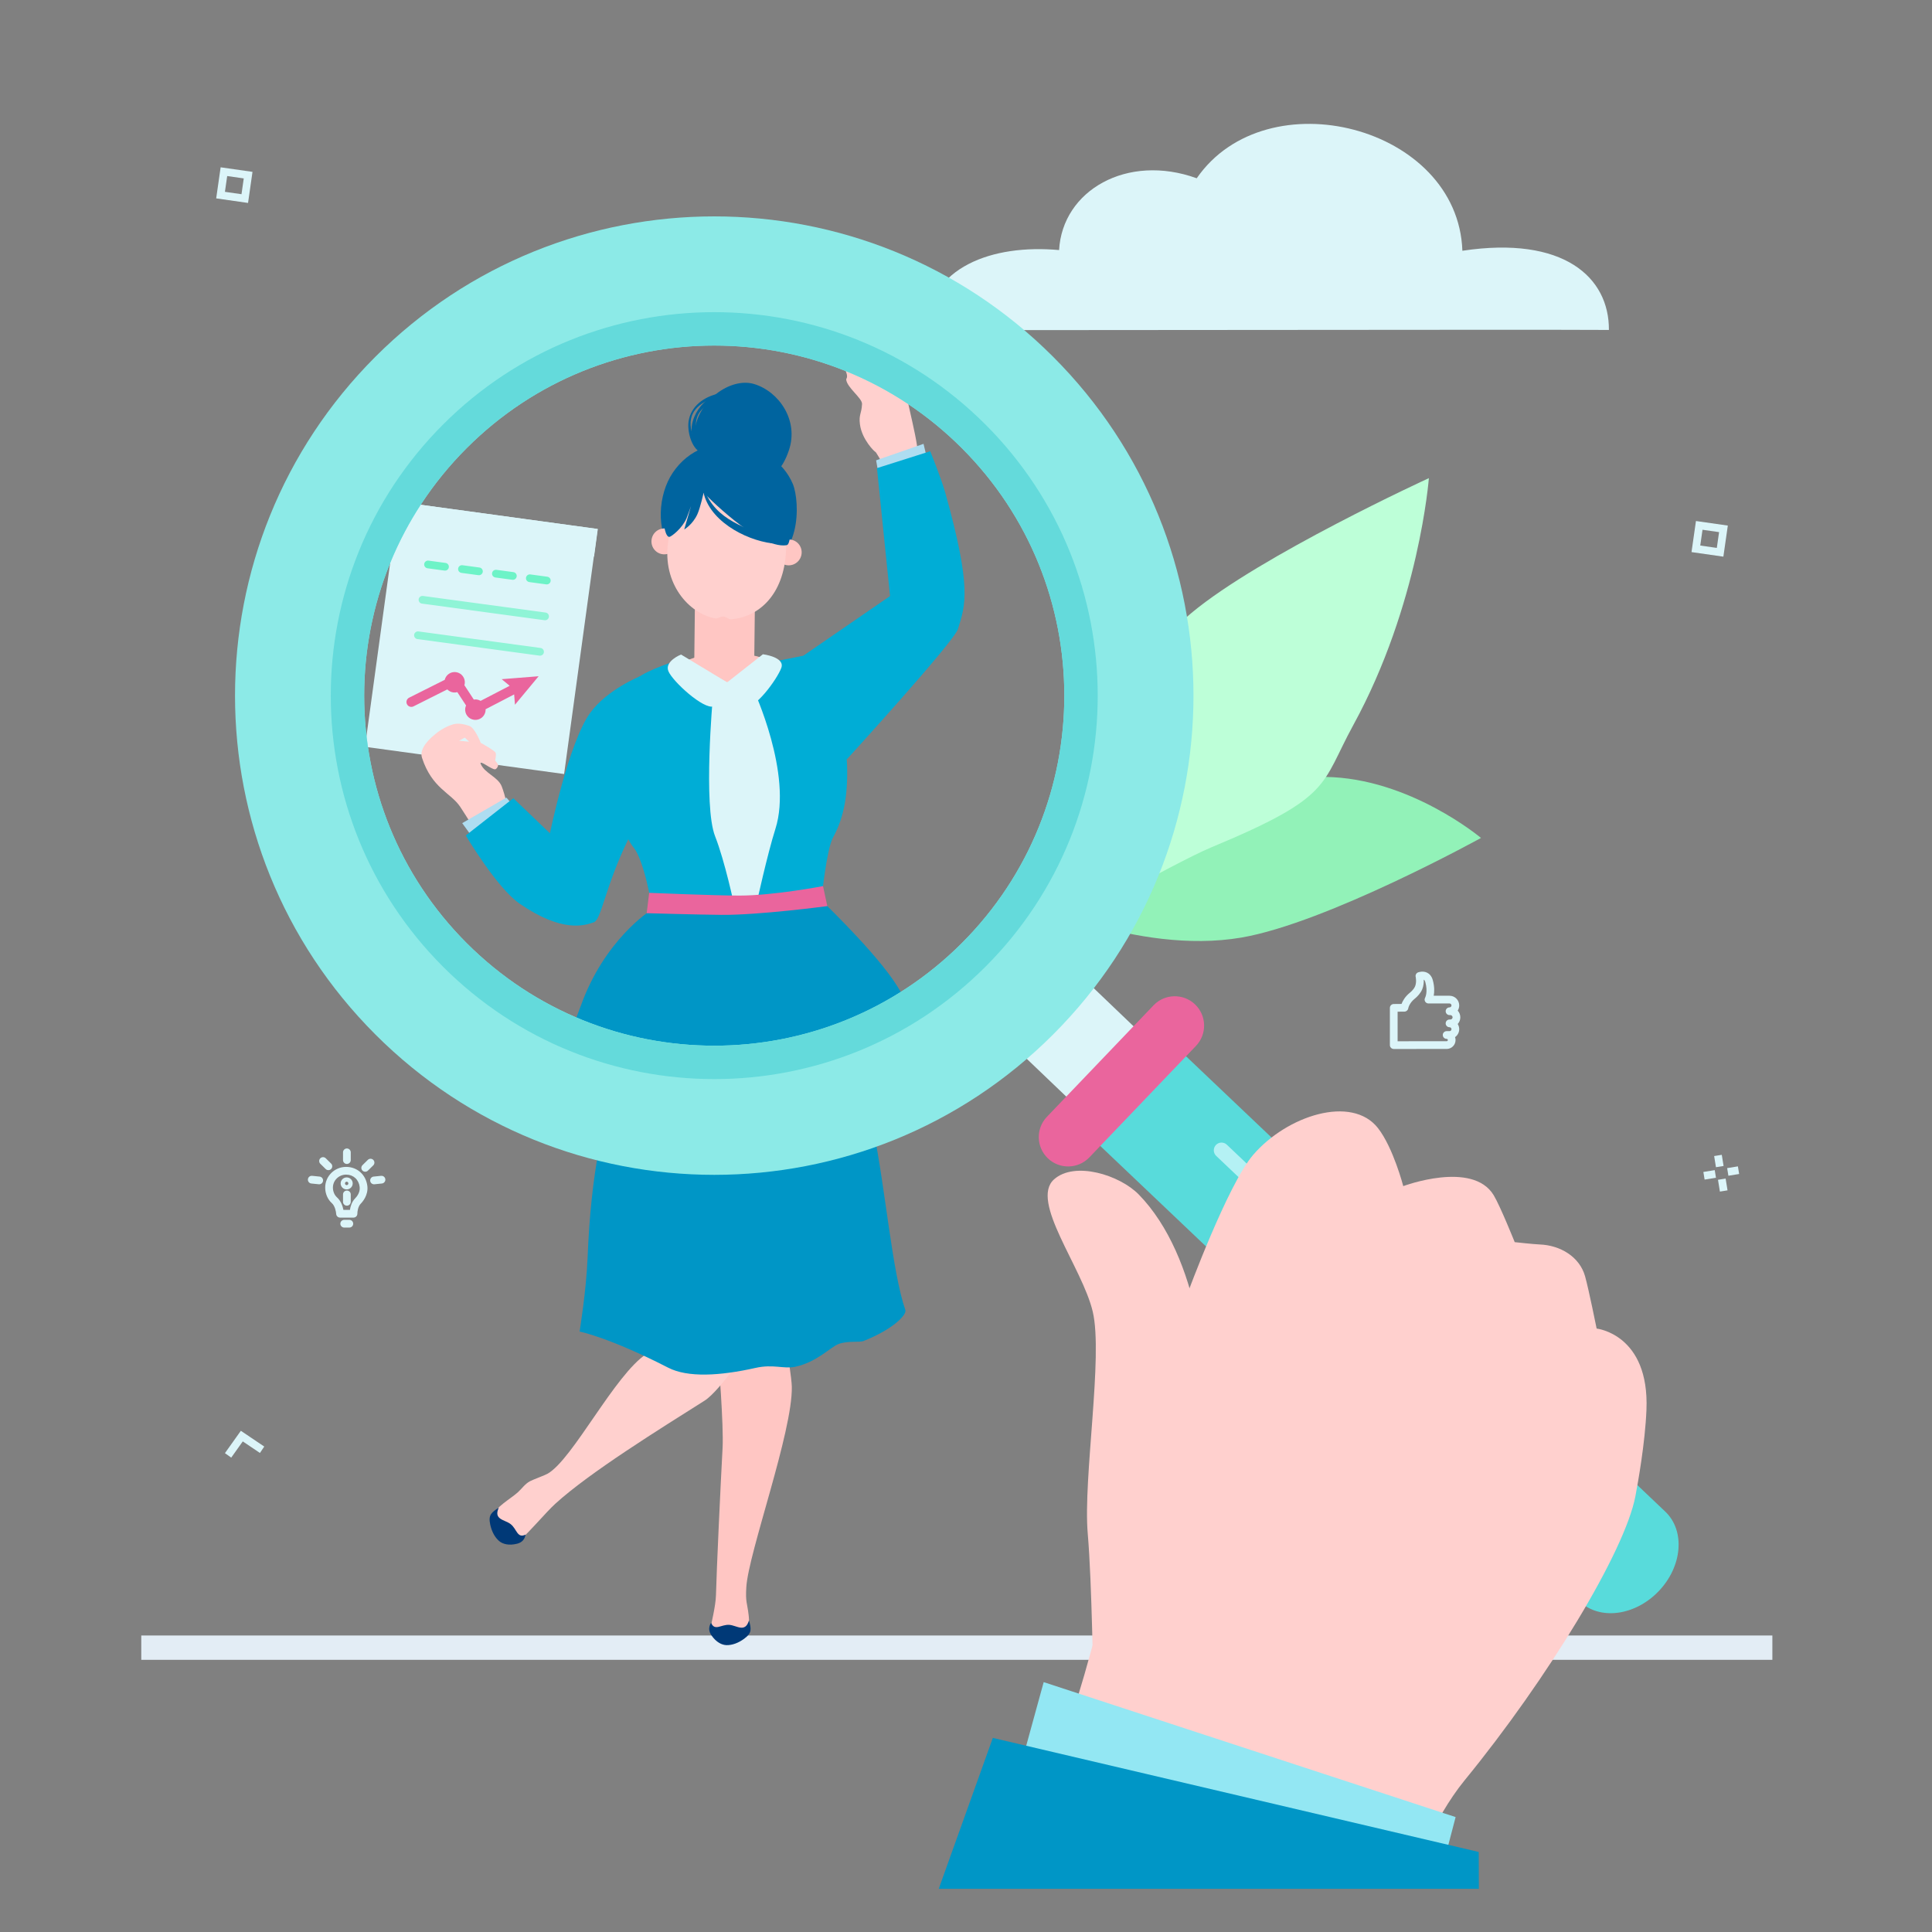 <?xml version="1.0" ?>
<!-- Uploaded to: SVG Repo, www.svgrepo.com, Generator: SVG Repo Mixer Tools -->
<svg width="800px" height="800px" viewBox="0 0 1333.333 1333.333" id="svg2" version="1.1" xml:space="preserve" xmlns="http://www.w3.org/2000/svg" xmlns:inkscape="http://www.inkscape.org/namespaces/inkscape" xmlns:sodipodi="http://sodipodi.sourceforge.net/DTD/sodipodi-0.dtd" xmlns:svg="http://www.w3.org/2000/svg">
<rect x="0" y="0" width="1333.333" height="1333.333" fill="#808080" stroke="none"/>
<defs id="defs6">
<clipPath clipPathUnits="userSpaceOnUse" id="clipPath58">
<path d="m 2822.01,6791.28 c -0.89,0 -1.8,0.06 -2.71,0.18 l -634.65,85.98 c -10.94,1.49 -18.61,11.56 -17.13,22.51 1.36,10.03 9.94,17.32 19.8,17.32 0.89,0 1.8,-0.06 2.71,-0.19 l 634.64,-85.98 c 10.95,-1.48 18.62,-11.56 17.13,-22.5 -1.36,-10.04 -9.94,-17.32 -19.79,-17.32" id="path56"/>
</clipPath>
</defs>
<g id="g8" transform="matrix(1.333,0,0,-1.333,0,1333.333)">
<g id="g10" transform="scale(0.1)">
<path d="M 9176.02,1535.07 H 731.422 V 1409.11 H 9176.02 v 125.96" id="path12" style="fill:#e3edf5;fill-opacity:1;fill-rule:nonzero;stroke:none"/>
<path d="m 8802.69,7178.08 85.76,-12.28 11.7,81.72 -85.76,12.28 z m 119.69,-57.55 -164.96,23.62 23.04,160.9 164.95,-23.6 -23.03,-160.92" id="path14" style="fill:#dcf5f9;fill-opacity:1;fill-rule:nonzero;stroke:none"/>
<path d="m 1164.53,9009.34 85.77,-12.27 11.69,81.72 -85.77,12.27 z m 119.69,-57.55 -164.95,23.63 23.03,160.9 164.95,-23.61 -23.03,-160.92" id="path16" style="fill:#dcf5f9;fill-opacity:1;fill-rule:nonzero;stroke:none"/>
<path d="m 8825.2,3895.45 -6.39,39.49 58.84,9.52 6.39,-39.49 -58.84,-9.52" id="path18" style="fill:#dcf5f9;fill-opacity:1;fill-rule:nonzero;stroke:none"/>
<path d="m 8883.99,3959.55 -9.35,57.75 39.48,6.38 9.35,-57.74 -39.48,-6.39" id="path20" style="fill:#dcf5f9;fill-opacity:1;fill-rule:nonzero;stroke:none"/>
<path d="m 8948.35,3915.38 -6.38,39.49 55.64,9.01 6.39,-39.49 -55.65,-9.01" id="path22" style="fill:#dcf5f9;fill-opacity:1;fill-rule:nonzero;stroke:none"/>
<path d="m 8904.43,3833.34 -9.89,61.04 39.49,6.38 9.88,-61.03 -39.48,-6.39" id="path24" style="fill:#dcf5f9;fill-opacity:1;fill-rule:nonzero;stroke:none"/>
<path d="m 1197.12,2455.99 -32.59,23.2 82.41,115.74 121.18,-81.67 -22.36,-33.16 -88.85,59.87 -59.79,-83.98" id="path26" style="fill:#dcf5f9;fill-opacity:1;fill-rule:nonzero;stroke:none"/>
<path d="m 5483.21,8707.82 c 17.07,308.71 352.13,502.05 712.53,371.73 362.12,523.65 1352.93,270.32 1375.41,-375.32 524.19,78.97 760.39,-137.52 758.59,-409.92 -434.92,2.86 -3115.89,-2.82 -3543.76,0 25.15,327.07 351.36,444.74 697.23,413.51" id="path28" style="fill:#dcf5f9;fill-opacity:1;fill-rule:nonzero;stroke:none"/>
<path d="m 5276.43,5356.53 c 263.97,158.34 894.85,632.05 1584.48,623.62 437.65,-5.35 806.61,-315.96 806.61,-315.96 0,0 -798.66,-440.44 -1241.14,-515.86 -543.92,-92.71 -1149.95,208.2 -1149.95,208.2" id="path30" style="fill:#92f2b8;fill-opacity:1;fill-rule:nonzero;stroke:none"/>
<path d="m 6271.05,5615.45 c -193.93,-80.62 -900.45,-482.2 -900.45,-482.2 168.86,359.88 256.81,1244.81 797.96,1695.87 358.13,298.51 1229.09,697.93 1229.09,697.93 0,0 -49.64,-654.07 -391.32,-1278.58 -170.27,-311.22 -103.31,-370.28 -735.28,-633.02" id="path32" style="fill:#bdffd8;fill-opacity:1;fill-rule:nonzero;stroke:none"/>
<path d="m 3741.01,2506.69 c -10.89,-199.69 -31.2,-636.71 -34.2,-761.73 -1.47,-60.96 -25.71,-149.28 -30.38,-185.45 -4.15,-32.19 138.9,-39.71 168.94,-23.11 38.11,21.08 33.43,78.44 30.76,102.28 -7.59,67.54 -17.28,67.36 -12.19,147.48 11.34,178.65 240.45,804.92 235.51,1037.35 -0.9,42.36 -23.1,181.24 -23.1,181.24 l -357.16,-31.5 c 0,0 28.18,-349.97 21.82,-466.56" id="path34" style="fill:#ffc6c3;fill-opacity:1;fill-rule:nonzero;stroke:none"/>
<path d="m 3681.41,1600.76 c 19.18,-44.79 51.99,-7.77 94.27,-10.57 38.26,-2.54 82.46,-43.5 102.16,23.52 11.27,-44.18 16.9,-64.74 -25.3,-95.65 -30.14,-22.09 -62.63,-33.68 -91.39,-32.86 -23.91,0.67 -53.15,14.79 -77.89,50.85 -24.92,36.32 -1.8,62.66 -1.85,64.71" id="path36" style="fill:#003977;fill-opacity:1;fill-rule:nonzero;stroke:none"/>
<path d="m 3894.27,3050.32 c 0,0 -165.44,-248.11 -246.13,-299.17 -227.86,-144.2 -594.87,-371.1 -773.92,-534.7 -47.88,-43.75 -131.32,-144.09 -180.69,-186.14 -24.28,-20.68 -44.28,-20.02 -74.76,-10.65 -50.93,15.63 -84.94,79.53 -69.65,130.56 15.12,50.45 92.99,90.92 131.96,126.33 22.63,20.55 36.01,42.79 62.91,57.29 14.84,8 77.06,30.71 91.65,39.15 131.13,75.85 346.85,512.41 511.53,620.06 67.41,44.07 266.35,194.86 266.35,194.86 l 280.75,-137.59" id="path38" style="fill:#ffd0ce;fill-opacity:1;fill-rule:nonzero;stroke:none"/>
<path d="m 4521.59,4152.37 -1419.9,-94.75 c -31.34,-166.29 -50.97,-349.37 -59.56,-567.22 -6.68,-169.41 -41.38,-381.77 -41.38,-381.77 0,0 150.21,-28.72 458.88,-187.11 100.68,-51.67 266.59,-42.77 451.8,-1.09 92.46,20.81 145.88,-6.62 204.86,5.79 114.24,24.04 185.03,104 226.25,118.49 49.27,17.33 107.56,6.86 128.12,15.02 150.32,59.64 225.68,135.05 216.46,161.3 -68.06,193.82 -104.51,638.34 -165.53,931.34" id="path40" style="fill:#0096c6;fill-opacity:1;fill-rule:nonzero;stroke:none"/>
<path d="m 2720.94,2057.28 c -44.09,-20.75 -44.04,28.71 -77.5,54.69 -30.29,23.53 -90.54,22.26 -60.76,85.45 -37.77,-25.55 -55.62,-37.18 -44.61,-88.31 7.87,-36.53 24.46,-66.78 46.5,-85.27 18.32,-15.38 49.56,-24.24 92,-13.71 42.76,10.6 42.96,45.65 44.37,47.15" id="path42" style="fill:#003977;fill-opacity:1;fill-rule:nonzero;stroke:none"/>
<path d="M 2920.5,5995.09 1889.69,6136.12 2063.26,7404.81 3094.07,7263.78 2920.5,5995.09" id="path44" style="fill:#dcf5f9;fill-opacity:1;fill-rule:nonzero;stroke:none"/>
<path d="m 2666.08,6353.85 122.49,147.53 -191.15,-15.23 41.37,-34.16 -150.41,-78.05 c -5.94,3.55 -12.68,6 -19.98,7 -5.24,0.72 -10.34,0.4 -15.31,-0.38 l -48.82,74.55 c 0.75,2.54 1.5,5.09 1.88,7.8 3.96,28.98 -16.3,55.73 -45.32,59.7 -27.11,3.72 -51.94,-13.87 -58.38,-39.79 l -184.25,-92.46 c -12.42,-6.24 -17.43,-21.36 -11.2,-33.78 6.26,-12.44 21.39,-17.4 33.77,-11.2 l 175.07,87.86 c 7.95,-8.17 18.43,-14 30.62,-15.67 7.36,-1.01 14.57,-0.42 21.31,1.45 l 45.24,-69.12 c -2,-4.48 -3.62,-9.19 -4.32,-14.3 -3.97,-28.98 16.3,-55.73 45.34,-59.7 29.02,-3.98 55.73,16.35 59.69,45.33 0.43,3.16 0.46,6.27 0.34,9.35 l 147.9,76.75 4.12,-53.48" id="path46" style="fill:#ea659d;fill-opacity:1;fill-rule:nonzero;stroke:none"/>
<path d="m 3075.54,7120.93 -1031.81,141.16 19.53,142.72 1031.8,-141.16 -19.52,-142.72" id="path48" style="fill:#dcf5f9;fill-opacity:1;fill-rule:nonzero;stroke:none"/>
<path d="m 2213.38,7060.32 87.84,-11.91 c 10.94,-1.48 21.02,6.19 22.5,17.14 1.48,10.94 -6.19,21.02 -17.13,22.5 l -87.84,11.9 c -10.95,1.49 -21.02,-6.19 -22.51,-17.13 -1.48,-10.95 6.19,-21.02 17.14,-22.5 z m 175.68,-23.81 87.83,-11.9 c 10.95,-1.48 21.03,6.19 22.51,17.14 1.48,10.94 -6.19,21.02 -17.14,22.5 l -87.83,11.9 c -10.95,1.49 -21.03,-6.19 -22.51,-17.13 -1.48,-10.95 6.19,-21.02 17.14,-22.51 z m 175.67,-23.8 87.84,-11.9 c 10.95,-1.48 21.02,6.19 22.51,17.14 1.48,10.94 -6.19,21.02 -17.14,22.5 l -87.84,11.9 c -10.94,1.48 -21.02,-6.19 -22.5,-17.13 -1.48,-10.95 6.19,-21.02 17.13,-22.51 z m 175.68,-23.8 87.84,-11.9 c 10.95,-1.48 21.02,6.19 22.51,17.14 1.48,10.94 -6.19,21.02 -17.14,22.5 l -87.84,11.9 c -10.94,1.48 -21.02,-6.19 -22.5,-17.13 -1.48,-10.95 6.19,-21.02 17.13,-22.51" id="path50" style="fill:#6df3c7;fill-opacity:1;fill-rule:nonzero;stroke:none"/>
<g id="g52">
<g clip-path="url(#clipPath58)" id="g54">
<path d="m 2166.04,6791.28 h 677.25 v 125.988 h -677.25 z" id="path60" style="fill:#8ff4d6;fill-opacity:1;fill-rule:nonzero;stroke:none"/>
</g>
</g>
<path d="m 2796,6607.93 c -0.9,0 -1.8,0.06 -2.71,0.19 l -632.07,85.63 c -10.95,1.49 -18.62,11.56 -17.14,22.51 1.36,10.03 9.94,17.31 19.8,17.31 0.89,0 1.8,-0.06 2.71,-0.18 l 632.07,-85.63 c 10.95,-1.49 18.62,-11.56 17.13,-22.51 -1.36,-10.03 -9.94,-17.32 -19.79,-17.32" id="path62" style="fill:#8ff4d6;fill-opacity:1;fill-rule:nonzero;stroke:none"/>
<path d="m 4670.46,8103.88 c -2.44,-86.59 78.93,-358.78 80.77,-445.4 0.29,-13.55 46.78,-66.36 46.78,-66.36 l -172.66,-88.2 c 0,0 -88.46,158.62 -92.68,158.66 -4.22,0.04 -70.23,64.13 -80.48,142.66 -6.78,51.85 8.33,53.38 10.8,105.61 1.44,30.57 -79.81,86.13 -82.03,127.74 -0.23,4.25 13,9.95 -5.19,49.75 -4.9,10.74 6.83,48.26 6.83,48.26 l 129.82,-57.5 -27.72,81.3 c 0,0 -58.84,20.28 -63.78,40.88 -5.7,23.71 2.9,35.32 2.9,35.32 l 86.52,-28.65 98.61,-82.19 c 0,0 -47.92,107.08 -39.75,140.15 3.63,14.69 21.56,34.79 21.56,34.79 0,0 80.91,-153.51 79.7,-196.82" id="path64" style="fill:#ffd0ce;fill-opacity:1;fill-rule:nonzero;stroke:none"/>
<path d="m 4084.55,7671.73 c 51.87,154.62 -51.65,303.38 -179.95,342.47 -122.69,37.38 -296.52,-88.45 -309.04,-251.07 -7.17,-93.11 82.84,-187.76 185.71,-220.1 115.89,-36.43 238.58,-64.15 303.28,128.7" id="path66" style="fill:#00649f;fill-opacity:1;fill-rule:nonzero;stroke:none"/>
<path d="m 3483.21,7555.23 c -77.86,-115.63 -85.81,-300.97 -5.86,-405.01 20.73,-26.98 406.05,-70.64 431.85,-70.79 242.15,-1.4 233.78,325.55 195.51,417.32 -93.62,224.5 -455.19,305.48 -621.5,58.48" id="path68" style="fill:#00649f;fill-opacity:1;fill-rule:nonzero;stroke:none"/>
<path d="m 3723.05,6231.4 c 125.09,-0.77 404.96,202.11 449.57,275.61 0,0 -120.12,61.68 -152.49,70.64 -212.02,58.7 -300.83,79.58 -548.49,-27.18 -29.32,-12.65 -109.03,-66.51 -109.03,-66.51 2.42,-9.51 250.41,-251.87 360.44,-252.56" id="path70" style="fill:#ffc6c3;fill-opacity:1;fill-rule:nonzero;stroke:none"/>
<path d="m 3605.43,6856.77 294.78,-3.36 c 4.32,-0.05 7.79,-3.59 7.73,-7.91 l -3.59,-314.83 c -0.55,-47.92 -39.84,-86.32 -87.75,-85.77 l -136.91,1.57 c -47.92,0.54 -86.31,39.83 -85.77,87.74 l 3.6,314.83 c 0.05,4.32 3.59,7.78 7.91,7.73" id="path72" style="fill:#ffc6c3;fill-opacity:1;fill-rule:nonzero;stroke:none"/>
<path d="m 4025.73,7174.26 c 17.74,32.48 58.21,44.57 90.38,27 32.16,-17.57 43.86,-58.15 26.11,-90.64 -17.74,-32.48 -58.2,-44.57 -90.37,-27 -32.17,17.57 -43.86,58.15 -26.12,90.64" id="path74" style="fill:#ffc6c3;fill-opacity:1;fill-rule:nonzero;stroke:none"/>
<path d="m 3505.31,7194.45 c -2.84,-36.91 -34.78,-64.55 -71.32,-61.73 -36.55,2.81 -63.87,35.01 -61.03,71.92 2.84,36.9 34.77,64.54 71.32,61.72 36.55,-2.81 63.87,-35.01 61.03,-71.91" id="path76" style="fill:#ffc6c3;fill-opacity:1;fill-rule:nonzero;stroke:none"/>
<path d="m 4069.31,7147.46 c -11.39,-224.91 -141.66,-341.11 -286.73,-351.31 -8.7,-0.61 -21.38,12.99 -35.88,14.11 -17.89,1.37 -31.25,-11.55 -42,-9.66 -139.09,24.46 -275.37,180.79 -245.82,393.87 31.7,228.61 168.73,406.14 337.3,393.16 168.56,-12.97 284.81,-209.66 273.13,-440.17" id="path78" style="fill:#ffd0ce;fill-opacity:1;fill-rule:nonzero;stroke:none"/>
<path d="m 3997.14,7600.05 c -67.39,60.14 -247.74,119.28 -424.11,-8.23 -180.49,-130.49 -142.36,-376.39 -106.8,-368.82 11.06,2.35 66.37,44.43 88.39,97.02 5.36,12.81 22.83,62.2 22.83,62.2 L 3542.5,7261.4 c 0,0 43.7,24.8 68.33,79.39 14.91,33.03 31.94,110.93 31.94,110.93 0,0 281.82,-292.53 428.12,-272.08 14.12,1.97 13.2,16.5 29.94,79.12 43.06,161.11 -48.56,292.1 -103.69,341.29" id="path80" style="fill:#00649f;fill-opacity:1;fill-rule:nonzero;stroke:none"/>
<path d="m 3629.38,7686.67 c -14.96,41.61 -31.24,85.49 -25.91,130.41 9.16,77.28 71.73,90.04 123.86,129.67 7.89,5.99 3.09,19.47 -7.41,16.48 -107.86,-30.69 -192.89,-191.46 -99.3,-281.94 3.69,-3.57 10.59,0.29 8.76,5.38" id="path82" style="fill:#00649f;fill-opacity:1;fill-rule:nonzero;stroke:none"/>
<path d="m 3633.32,7665.96 c -27.38,39.88 -55.83,86.41 -57.99,136.45 -3.94,91.71 76.73,124.76 147.62,153.99 5.1,2.1 2.99,9.41 -2.48,8.25 -74.73,-15.93 -144.12,-64.42 -155.52,-144.37 -7.15,-50.17 13.7,-136.08 62.63,-160.35 3.64,-1.8 8.31,2.29 5.74,6.03" id="path84" style="fill:#00649f;fill-opacity:1;fill-rule:nonzero;stroke:none"/>
<path d="m 3639.06,7470 c 21.52,-157.24 214.77,-263.17 360.11,-280.76 8.62,-1.04 15.3,10.79 6.07,15.42 -143,71.67 -297.47,97.98 -360.48,266.25 -1.07,2.85 -6.16,2.54 -5.7,-0.91" id="path86" style="fill:#00649f;fill-opacity:1;fill-rule:nonzero;stroke:none"/>
<path d="m 3596.24,6553.31 168.46,-83.53 217.87,99.15 143.98,-1225.62 -577.39,-87.31 47.08,1297.31" id="path88" style="fill:#dcf5f9;fill-opacity:1;fill-rule:nonzero;stroke:none"/>
<path d="m 3916.55,5322.96 337.7,32.73 c 0,0 24.97,249.46 58.35,310.3 50.06,91.19 78.56,202.38 72.89,376.86 -3.7,113.79 -82.45,593.74 -82.45,593.74 l -275.95,-55.26 -126.25,-148.8 c 0,0 204.14,-437.11 113.65,-721.39 -41.48,-130.32 -97.94,-388.18 -97.94,-388.18" id="path90" style="fill:#00add6;fill-opacity:1;fill-rule:nonzero;stroke:none"/>
<path d="m 3764.7,6469.78 185.09,145.45 c 0,0 115.91,-14.3 95.28,-70.59 -21.03,-57.41 -138.19,-220.53 -195.58,-203.88 -38.98,11.31 -21.66,42.94 -84.79,129.02" id="path92" style="fill:#dcf5f9;fill-opacity:1;fill-rule:nonzero;stroke:none"/>
<path d="m 4775.19,4501.57 c 76.87,66.77 -105.22,361.71 -152.16,428.95 -124.37,178.15 -390.62,430.01 -390.62,430.01 l -865.72,-72.86 c 0,0 -238.38,-150.73 -360.52,-494.97 -13.75,-38.76 -88.14,-223.58 -100.84,-262.19 0,0 1026.13,-761.73 1869.86,-28.94" id="path94" style="fill:#0096c6;fill-opacity:1;fill-rule:nonzero;stroke:none"/>
<path d="m 3801.34,5314.88 -434.03,-0.02 c 11.4,0.17 -35.41,235.07 -84.78,296.84 -179.33,224.39 -67.4,807.12 15.3,878.29 52.34,45.05 219.84,96.93 219.84,96.93 l 172.85,-195.12 c 0,0 -50.46,-560.04 11.63,-718.56 51.73,-132.09 99.19,-358.36 99.19,-358.36" id="path96" style="fill:#00add6;fill-opacity:1;fill-rule:nonzero;stroke:none"/>
<path d="m 3764.7,6469.77 -238.84,144.07 c 0,0 -86.44,-34.37 -65.48,-86.1 21.39,-52.75 182.95,-200.32 233.77,-182.27 34.52,12.27 17.59,41.09 70.55,124.3" id="path98" style="fill:#dcf5f9;fill-opacity:1;fill-rule:nonzero;stroke:none"/>
<path d="m 3348.02,5274.58 c 0,0 265.88,-7.55 387.95,-8.61 194.6,-1.68 547.22,45.32 547.22,45.32 L 4261,5414.92 c 0,0 -255.35,-49.09 -432.95,-49.09 -127.38,0 -467.05,14.26 -467.05,14.26 l -12.98,-105.51" id="path100" style="fill:#ea659d;fill-opacity:1;fill-rule:nonzero;stroke:none"/>
<path d="m 2347.07,6252.63 c -30.12,-8.57 -61.27,-24.79 -91.24,-48.89 -60.88,-48.96 -81.95,-90.87 -70.96,-124.66 51.34,-157.9 149.45,-181.35 197.59,-253.37 27.47,-41.09 114.47,-180.99 114.47,-180.99 0,0 138.55,125.46 142.48,127.01 3.93,1.55 -27.66,125.42 -42.39,160.74 -20.13,48.26 -86.78,66.18 -107.77,114.08 -12.29,28.03 54.6,-28.92 74.23,-26.92 7.6,0.78 20.09,19.44 13.54,27.36 -2.71,3.29 -13.31,18.14 -13.31,18.14 0,0 6.16,27.23 2.69,39.35 -3.25,11.36 -77.58,52.1 -77.58,52.1 l -112.11,11.06 29.61,15.87 22.38,-21 60.12,-5.93 c 0,0 -29.88,79.03 -60.21,88.21 -18.64,5.64 -51.5,16.39 -81.54,7.84" id="path102" style="fill:#ffd0ce;fill-opacity:1;fill-rule:nonzero;stroke:none"/>
<path d="m 2450.76,5661.3 -57.81,79.56 228.9,132.33 56.86,-66.55 -227.95,-145.34" id="path104" style="fill:#aeddf1;fill-opacity:1;fill-rule:nonzero;stroke:none"/>
<path d="m 4664.96,6880.69 -129.06,738.58 245.5,85.35 25.39,-106.64 -141.83,-717.29" id="path106" style="fill:#aeddf1;fill-opacity:1;fill-rule:nonzero;stroke:none"/>
<path d="m 3055.15,6311.34 c -111.62,-154.82 -208.04,-623 -208.04,-623 l -189.46,181.53 -246.28,-192.9 c 0,0 161.64,-272.38 278.76,-352.93 221.14,-152.09 335,-113.27 383.47,-96.8 40.48,13.75 57.55,180.36 178.97,429.93 30.93,63.58 61.69,844.4 61.69,844.4 0,0 -171.95,-69.35 -259.11,-190.23" id="path108" style="fill:#00add6;fill-opacity:1;fill-rule:nonzero;stroke:none"/>
<path d="m 4159.06,6607.76 448.98,308.83 -67.77,662.28 275.75,87.43 c 0,0 56.93,-139.55 78.27,-215.96 136.88,-490.12 105,-579.62 65,-705 -21.49,-67.36 -575.54,-674.62 -575.54,-674.62 l -224.69,537.04" id="path110" style="fill:#00add6;fill-opacity:1;fill-rule:nonzero;stroke:none"/>
<path d="m 8587.54,1764.55 c -122.62,-128.2 -305.91,-151.88 -409.4,-52.89 l -2599.92,2470.25 444,464.24 2599.92,-2470.25 c 103.5,-98.98 88.01,-283.15 -34.6,-411.35" id="path112" style="fill:#58dbdb;fill-opacity:1;fill-rule:nonzero;stroke:none"/>
<path d="m 5925.71,4634.79 -348.36,-364.23 -709.2,678.29 348.35,364.22 709.21,-678.28" id="path114" style="fill:#dcf5f9;fill-opacity:1;fill-rule:nonzero;stroke:none"/>
<path d="m 5420.2,4220.5 552,577.17 c 58.03,60.66 154.25,62.81 214.91,4.78 60.67,-58.02 62.81,-154.23 4.79,-214.9 l -552,-577.17 c -58.03,-60.67 -154.24,-62.81 -214.91,-4.79 -60.67,58.03 -62.81,154.24 -4.79,214.91" id="path116" style="fill:#ea659d;fill-opacity:1;fill-rule:nonzero;stroke:none"/>
<path d="M 6296.6,4018.08 8289.18,2124.11 c 16.01,-15.22 41.33,-14.58 56.55,1.43 15.22,16.01 14.58,41.33 -1.43,56.55 L 6351.72,4076.07 c -16.01,15.21 -41.33,14.57 -56.55,-1.44 -15.22,-16.01 -14.58,-41.33 1.43,-56.55" id="path118" style="fill:#b4f1f4;fill-opacity:1;fill-rule:nonzero;stroke:none"/>
<path d="m 4979.66,5119.69 c -707.68,-707.91 -1855.25,-708.1 -2563.16,-0.41 -707.91,707.68 -708.1,1855.25 -0.43,2563.15 707.7,707.94 1855.25,708.11 2563.16,0.42 707.92,-707.68 708.13,-1855.23 0.43,-2563.16 m 472.31,3036.07 c -969.08,968.76 -2540.02,968.52 -3508.79,-0.58 -968.77,-969.08 -968.508,-2540.03 0.57,-3508.8 969.09,-968.77 2540.04,-968.51 3508.81,0.57 968.77,969.09 968.5,2540.04 -0.59,3508.81" id="path120" style="fill:#8ceae7;fill-opacity:1;fill-rule:nonzero;stroke:none"/>
<path d="m 3697.87,4415.74 c -507.96,0.02 -1015.99,193.77 -1403.62,581.26 -775.43,775.2 -775.64,2032.23 -0.46,2807.66 387.7,387.83 895.87,581.73 1404.08,581.73 507.97,0 1015.97,-193.75 1403.6,-581.25 775.44,-775.19 775.66,-2032.23 0.46,-2807.69 -387.69,-387.81 -895.84,-581.72 -1404.06,-581.71 M 1885.44,6400.77 c 0.08,-463.84 177.1,-927.65 531.06,-1281.49 353.91,-353.8 817.59,-530.64 1281.37,-530.64 463.9,0 927.91,177.05 1281.79,531.05 353.85,353.97 530.72,817.84 530.64,1281.68 -0.08,463.84 -177.11,927.64 -531.07,1281.48 -86.15,86.13 -178.83,161.79 -276.42,226.95 -103.13,68.85 -211.71,125.98 -323.97,171.42 -217.9,88.2 -449.4,132.28 -680.98,132.28 -463.89,0 -927.9,-177.06 -1281.79,-531.07 -91.09,-91.12 -170.44,-189.5 -238.07,-293.32 -28.61,-43.9 -55.14,-88.81 -79.55,-134.51 -29.22,-54.72 -55.44,-110.62 -78.65,-167.47 -89.61,-219.44 -134.4,-452.91 -134.36,-686.36" id="path122" style="fill:#64dadb;fill-opacity:1;fill-rule:nonzero;stroke:none"/>
<path d="m 5663.45,1260.34 c -5.43,36.18 -9.03,535.82 -31.95,802.82 -24.57,286.14 80.53,917.09 25.97,1148.5 -54.09,229.5 -327.21,572.1 -200.24,685.09 106.64,94.91 339.1,23.31 438.76,-78.9 312.01,-319.96 382.86,-956.26 322.06,-1279.5 -60.68,-322.63 -554.6,-1278.01 -554.6,-1278.01" id="path124" style="fill:#ffd0ce;fill-opacity:1;fill-rule:nonzero;stroke:none"/>
<path d="m 5323.47,427.012 c 0,0 121.18,326.218 290.4,904.218 69.79,238.4 534.41,1974.71 534.41,1974.71 0,0 207.9,563.86 339.27,717.02 174.58,203.54 510.88,312.8 646.7,138.91 79.15,-101.35 130.79,-300.25 130.79,-300.25 0,0 359.03,134.84 468.46,-47.46 34.2,-56.98 108.59,-242.6 108.59,-242.6 0,0 96.98,-10.76 129.47,-11.98 105.56,-4 206.13,-62.87 234.77,-164.56 18.81,-66.75 59.91,-270.85 59.91,-270.85 0,0 274,-28.97 257.89,-421.15 -7.11,-173.08 -43.98,-376.45 -56.92,-445.37 C 8413.27,1970.45 8011.54,1309.6 7583.52,786.359 7414.87,580.191 7313.45,289.422 7313.45,289.422 l -1989.98,137.59" id="path126" style="fill:#ffd0ce;fill-opacity:1;fill-rule:nonzero;stroke:none"/>
<path d="m 5216.79,614.242 186.66,679.428 2132.73,-698.678 -80.02,-305.57 -2239.37,324.82" id="path128" style="fill:#93e7f3;fill-opacity:1;fill-rule:nonzero;stroke:none"/>
<path d="m 4860.12,223.641 279.99,781.189 2515.58,-590.49 0.72,-190.699 H 4860.12" id="path130" style="fill:#0096c6;fill-opacity:1;fill-rule:nonzero;stroke:none"/>
<path d="m 1777.98,3738.63 h 33.73 c 2.53,16.94 9.17,40.92 26.46,59.09 l 0.78,0.8 c 6.31,6.33 26.66,29.26 23.22,58.6 -4.49,38.32 -32.71,64.06 -70.23,64.06 -37.69,0 -68.36,-30.08 -68.36,-67.07 0,-19.65 7.98,-38.98 20.85,-50.44 21.14,-18.83 29.92,-46.53 33.55,-65.04 z m 52.21,-40 h -69.69 c -10.66,0 -19.44,8.36 -19.98,19 -0.59,10.49 -5.83,41.14 -22.7,56.17 -21.45,19.12 -34.24,49.14 -34.24,80.31 0,59.04 48.61,107.07 108.36,107.07 57.88,0 103.1,-40.88 109.96,-99.4 5.51,-47.09 -25,-81.84 -34.59,-91.46 -14.4,-15.13 -17.23,-42.2 -17.12,-51.37 0.07,-5.34 -2.01,-10.53 -5.77,-14.33 -3.76,-3.81 -8.88,-5.99 -14.23,-5.99" id="path132" style="fill:#dcf5f9;fill-opacity:1;fill-rule:nonzero;stroke:none"/>
<path d="m 1808.59,3647.02 h -26.49 c -11.04,0 -20,8.96 -20,20 0,11.05 8.96,20 20,20 h 26.49 c 11.04,0 20,-8.95 20,-20 0,-11.04 -8.96,-20 -20,-20" id="path134" style="fill:#dcf5f9;fill-opacity:1;fill-rule:nonzero;stroke:none"/>
<path d="m 1795.93,3760.36 c -11.05,0 -20,8.95 -20,20 v 38.33 c 0,11.04 8.95,20 20,20 11.05,0 20,-8.96 20,-20 v -38.33 c 0,-11.05 -8.95,-20 -20,-20" id="path136" style="fill:#dcf5f9;fill-opacity:1;fill-rule:nonzero;stroke:none"/>
<path d="m 1794.83,3884.56 c -4.83,0 -8.76,-4.01 -8.76,-8.93 0,-4.93 3.93,-8.93 8.76,-8.93 4.84,0 8.77,4 8.77,8.93 0,4.92 -3.93,8.93 -8.77,8.93 z m 0,-40 c -17.23,0 -31.23,13.93 -31.23,31.07 0,17.13 14,31.07 31.23,31.07 17.22,0 31.24,-13.94 31.24,-31.07 0,-17.14 -14.02,-31.07 -31.24,-31.07" id="path138" style="fill:#dcf5f9;fill-opacity:1;fill-rule:nonzero;stroke:none"/>
<path d="m 1700.13,3944.35 c -5.07,0 -10.14,1.91 -14.04,5.75 l -27.65,27.25 c -7.86,7.75 -7.95,20.42 -0.2,28.28 7.75,7.87 20.41,7.97 28.29,0.21 l 27.64,-27.25 c 7.87,-7.75 7.96,-20.41 0.2,-28.28 -3.91,-3.97 -9.07,-5.96 -14.24,-5.96" id="path140" style="fill:#dcf5f9;fill-opacity:1;fill-rule:nonzero;stroke:none"/>
<path d="m 1890.82,3936.08 c -5.17,0 -10.33,1.99 -14.25,5.96 -7.75,7.86 -7.66,20.53 0.2,28.28 l 27.65,27.25 c 7.87,7.75 20.53,7.66 28.28,-0.21 7.76,-7.87 7.66,-20.53 -0.2,-28.28 l -27.64,-27.25 c -3.9,-3.84 -8.97,-5.75 -14.04,-5.75" id="path142" style="fill:#dcf5f9;fill-opacity:1;fill-rule:nonzero;stroke:none"/>
<path d="m 1936.47,3871.11 c -10.13,0 -18.82,7.67 -19.87,17.96 -1.12,11 6.88,20.81 17.87,21.93 l 38.61,3.94 c 10.97,1.08 20.8,-6.88 21.93,-17.86 1.12,-10.99 -6.88,-20.81 -17.87,-21.93 l -38.61,-3.94 -2.06,-0.1" id="path144" style="fill:#dcf5f9;fill-opacity:1;fill-rule:nonzero;stroke:none"/>
<path d="m 1652.63,3871.11 -2.05,0.1 -38.61,3.94 c -10.99,1.12 -18.99,10.94 -17.87,21.93 1.12,10.98 10.94,18.94 21.93,17.86 l 38.61,-3.94 c 10.99,-1.12 18.99,-10.93 17.87,-21.93 -1.05,-10.29 -9.74,-17.96 -19.88,-17.96" id="path146" style="fill:#dcf5f9;fill-opacity:1;fill-rule:nonzero;stroke:none"/>
<path d="m 1795.93,3976.39 c -11.05,0 -20,8.95 -20,20 v 40.15 c 0,11.05 8.95,20 20,20 11.05,0 20,-8.95 20,-20 v -40.15 c 0,-11.05 -8.95,-20 -20,-20" id="path148" style="fill:#dcf5f9;fill-opacity:1;fill-rule:nonzero;stroke:none"/>
<path d="m 7235.83,4764.66 v -152.99 l 253.86,0.08 c 3.33,0 6.14,2.81 6.14,6.13 0,3.33 -2.81,6.14 -6.14,6.14 -11.04,0 -20,8.95 -20,20 0,11.04 8.96,20 20,20 h 14.95 c 5.48,0 10.11,4.63 10.11,10.1 0,5.48 -4.63,10.11 -10.11,10.11 -11.04,0 -20,8.96 -20,20 0,11.05 8.96,20 20,20 h 4.41 c 6.18,0 11.4,5.22 11.4,11.4 0,6.18 -5.22,11.4 -11.4,11.4 h -4.41 c -11.04,0 -20,8.96 -20,20 0,11.05 8.96,20 20,20 5.48,0 10.11,4.63 10.11,10.11 0,5.48 -4.63,10.11 -10.11,10.11 l -109.01,-0.02 c -7.11,0 -13.69,3.77 -17.27,9.92 -3.59,6.14 -3.64,13.72 -0.14,19.92 0.5,0.96 15.22,29.69 1.11,80.71 -1.84,6.66 -4.59,10.98 -8.17,12.84 0.57,-14.26 -0.74,-33.07 -8.28,-50.92 -8.08,-19.13 -24.98,-37.11 -38.1,-47.57 -29.04,-23.16 -33.73,-49.13 -33.92,-50.23 -1.62,-9.53 -9.88,-16.79 -19.55,-16.88 z m -20,-192.99 c -5.3,0 -10.39,2.1 -14.14,5.85 -3.75,3.75 -5.86,8.84 -5.86,14.15 v 192.79 c 0,10.96 8.83,19.88 19.8,20 l 40.52,0.41 c 5.79,15.19 18.12,38.13 43.7,58.53 9.55,7.61 21.34,20.42 26.18,31.87 9.45,22.34 3.38,49.45 3.32,49.73 -2.24,9.72 3.02,19.69 12.35,23.24 2.55,0.98 25.54,9.19 47.42,-1.88 9.69,-4.9 22.55,-15.45 28.77,-37.92 9.54,-34.5 8.41,-62.13 4.84,-81.21 l 81.91,0.02 c 27.63,0 50.11,-22.48 50.11,-50.11 0,-9.86 -2.86,-19.06 -7.8,-26.82 8.38,-9.15 13.5,-21.33 13.5,-34.69 0,-13.35 -5.12,-25.53 -13.5,-34.69 4.94,-7.75 7.8,-16.96 7.8,-26.82 0,-16.99 -8.5,-32.03 -21.47,-41.1 1.65,-4.74 2.55,-9.83 2.55,-15.14 0,-25.44 -20.7,-46.13 -46.14,-46.13 l -273.85,-0.08 h -0.01" id="path150" style="fill:#dcf5f9;fill-opacity:1;fill-rule:nonzero;stroke:none"/>
</g>
</g>
</svg>